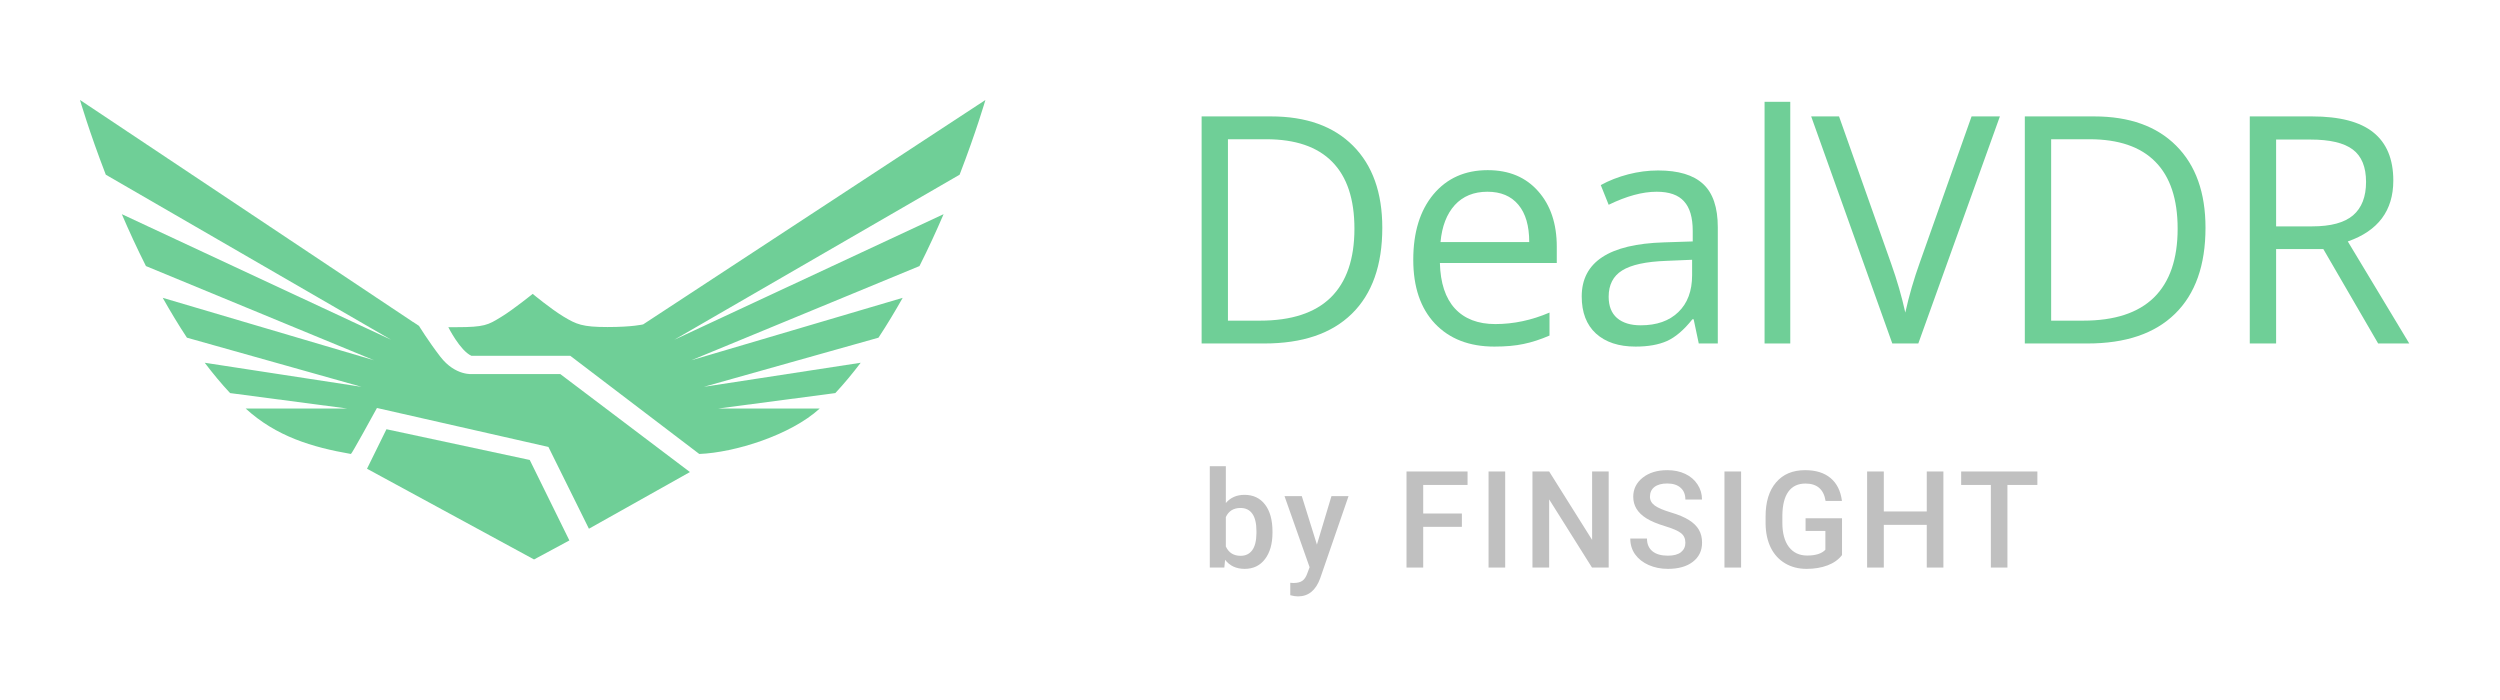 <svg width="250" height="70" viewBox="0 0 250 70" fill="none" xmlns="http://www.w3.org/2000/svg">
<path d="M24.568 40.854H34.73L23.011 39.309C22.129 38.369 21.285 37.346 20.472 36.275L36.154 38.683L18.693 33.768C17.838 32.476 17.037 31.135 16.271 29.782L37.403 36.026L14.594 26.607C13.704 24.839 12.899 23.09 12.182 21.418L39.115 33.977L10.58 17.47C8.897 13.109 8 10 8 10L41.304 32.202L41.309 32.196L41.606 32.393C41.615 32.395 41.628 32.398 41.643 32.401L41.635 32.412L41.899 32.588C41.899 32.588 42.832 34.109 44.028 35.664C45.549 37.637 47.294 37.404 47.294 37.404H56.025L68.993 47.205L58.892 52.873L54.842 44.694L37.694 40.798L37.653 40.874C37.325 41.473 35.168 45.41 35.092 45.397C31.219 44.726 27.614 43.643 24.568 40.854Z" fill="#6FCF97"/>
<path d="M83.53 39.309L71.81 40.854H81.972C79.071 43.51 73.464 45.261 69.926 45.397L57.028 35.581H47.141C46.004 35.063 44.832 32.718 44.832 32.718H45.656C48.444 32.718 48.813 32.492 50.056 31.731L50.154 31.671C51.351 30.939 53.268 29.387 53.268 29.387C53.268 29.387 55.053 30.871 56.346 31.656C57.644 32.439 58.24 32.704 60.751 32.704C63.264 32.704 64.315 32.439 64.315 32.439L98.54 10C98.54 10 97.644 13.109 95.961 17.47L67.426 33.977L94.359 21.418C93.641 23.09 92.837 24.839 91.947 26.607L69.137 36.026L90.27 29.782C89.504 31.135 88.702 32.476 87.848 33.768L70.387 38.683L86.069 36.275C85.255 37.346 84.411 38.369 83.53 39.309Z" fill="#6FCF97"/>
<path d="M52.974 45.996L38.645 42.923L36.701 46.874L53.404 55.946L56.937 54.044L52.974 45.996Z" fill="#6FCF97"/>
<path d="M138.23 22.777C138.23 26.525 137.213 29.393 135.18 31.381C133.157 33.359 130.241 34.348 126.432 34.348H120.162V11.641H127.098C130.618 11.641 133.353 12.619 135.304 14.576C137.254 16.533 138.23 19.267 138.23 22.777ZM135.443 22.87C135.443 19.909 134.7 17.677 133.214 16.176C131.738 14.675 129.539 13.924 126.618 13.924H122.794V32.065H125.999C129.137 32.065 131.495 31.293 133.074 29.751C134.653 28.197 135.443 25.904 135.443 22.87Z" fill="#6FCF97"/>
<path d="M149.439 34.659C146.931 34.659 144.95 33.892 143.495 32.36C142.049 30.827 141.327 28.7 141.327 25.977C141.327 23.233 141.998 21.053 143.339 19.438C144.692 17.822 146.503 17.015 148.773 17.015C150.9 17.015 152.582 17.719 153.82 19.127C155.059 20.525 155.678 22.373 155.678 24.672V26.303H143.989C144.041 28.301 144.542 29.818 145.492 30.853C146.451 31.889 147.799 32.407 149.532 32.407C151.359 32.407 153.165 32.023 154.951 31.257V33.556C154.042 33.949 153.181 34.229 152.365 34.395C151.561 34.571 150.585 34.659 149.439 34.659ZM148.742 19.174C147.38 19.174 146.292 19.619 145.476 20.509C144.67 21.4 144.196 22.632 144.051 24.206H152.923C152.923 22.58 152.561 21.338 151.839 20.478C151.116 19.608 150.084 19.174 148.742 19.174Z" fill="#6FCF97"/>
<path d="M169.876 34.348L169.365 31.925H169.242C168.395 32.992 167.549 33.716 166.703 34.099C165.866 34.472 164.819 34.659 163.559 34.659C161.877 34.659 160.555 34.224 159.596 33.354C158.646 32.484 158.172 31.247 158.172 29.642C158.172 26.204 160.912 24.403 166.393 24.237L169.273 24.144V23.088C169.273 21.752 168.984 20.768 168.405 20.137C167.838 19.495 166.924 19.174 165.665 19.174C164.251 19.174 162.651 19.608 160.866 20.478L160.076 18.506C160.912 18.05 161.826 17.693 162.816 17.434C163.818 17.175 164.819 17.046 165.82 17.046C167.843 17.046 169.339 17.496 170.309 18.397C171.291 19.298 171.78 20.742 171.78 22.73V34.348H169.876ZM164.07 32.531C165.67 32.531 166.924 32.091 167.832 31.21C168.751 30.33 169.211 29.098 169.211 27.514V25.977L166.641 26.085C164.597 26.158 163.12 26.479 162.212 27.048C161.315 27.607 160.866 28.482 160.866 29.673C160.866 30.605 161.145 31.314 161.701 31.801C162.269 32.287 163.059 32.531 164.07 32.531Z" fill="#6FCF97"/>
<path d="M179.027 34.348H176.457V10.181H179.027V34.348Z" fill="#6FCF97"/>
<path d="M197.157 11.641H199.989L191.831 34.348H189.23L181.118 11.641H183.904L189.105 26.334C189.704 28.021 190.18 29.663 190.53 31.257C190.901 29.58 191.386 27.907 191.985 26.241L197.157 11.641Z" fill="#6FCF97"/>
<path d="M220.55 22.777C220.55 26.525 219.534 29.393 217.5 31.381C215.477 33.359 212.562 34.348 208.753 34.348H202.482V11.641H209.419C212.939 11.641 215.674 12.619 217.624 14.576C219.576 16.533 220.55 19.267 220.55 22.777ZM217.764 22.87C217.764 19.909 217.02 17.677 215.534 16.176C214.058 14.675 211.859 13.924 208.939 13.924H205.115V32.065H208.32C211.458 32.065 213.816 31.293 215.395 29.751C216.974 28.197 217.764 25.904 217.764 22.87Z" fill="#6FCF97"/>
<path d="M227.611 24.905V34.348H224.978V11.641H231.188C233.964 11.641 236.012 12.174 237.334 13.241C238.665 14.307 239.331 15.912 239.331 18.055C239.331 21.058 237.814 23.087 234.78 24.144L240.926 34.348H237.814L232.332 24.905H227.611ZM227.611 22.637H231.219C233.076 22.637 234.439 22.27 235.305 21.534C236.173 20.789 236.605 19.676 236.605 18.195C236.605 16.694 236.162 15.612 235.274 14.949C234.397 14.286 232.984 13.955 231.032 13.955H227.611V22.637Z" fill="#6FCF97"/>
<path d="M127.249 53.258C127.249 54.367 127 55.248 126.503 55.904C126.011 56.559 125.331 56.887 124.464 56.887C123.629 56.887 122.977 56.586 122.511 55.983L122.432 56.755H120.98V46.62H122.584V50.302C123.046 49.757 123.668 49.484 124.451 49.484C125.322 49.484 126.006 49.807 126.503 50.454C127 51.1 127.249 52.004 127.249 53.166V53.258ZM125.645 53.12C125.645 52.345 125.509 51.765 125.236 51.378C124.964 50.99 124.568 50.797 124.049 50.797C123.354 50.797 122.865 51.1 122.584 51.707V54.65C122.87 55.27 123.362 55.581 124.062 55.581C124.563 55.581 124.95 55.394 125.223 55.02C125.496 54.646 125.637 54.081 125.645 53.324V53.12Z" fill="#C0C0C0"/>
<path d="M131.692 54.459L133.144 49.616H134.853L132.016 57.837C131.58 59.038 130.841 59.639 129.799 59.639C129.565 59.639 129.308 59.599 129.027 59.52V58.279L129.33 58.299C129.735 58.299 130.038 58.224 130.241 58.075C130.447 57.93 130.61 57.683 130.729 57.336L130.96 56.722L128.452 49.616H130.181L131.692 54.459Z" fill="#C0C0C0"/>
<path d="M146.188 52.684H142.321V56.755H140.651V47.148H146.755V48.494H142.321V51.351H146.188V52.684Z" fill="#C0C0C0"/>
<path d="M150.519 56.755H148.855V47.148H150.519V56.755Z" fill="#C0C0C0"/>
<path d="M160.868 56.755H159.199L154.916 49.939V56.755H153.246V47.148H154.916L159.211 53.99V47.148H160.868V56.755Z" fill="#C0C0C0"/>
<path d="M168.538 54.281C168.538 53.858 168.388 53.533 168.089 53.304C167.795 53.075 167.26 52.845 166.485 52.611C165.711 52.378 165.096 52.119 164.638 51.833C163.762 51.283 163.324 50.566 163.324 49.682C163.324 48.908 163.639 48.27 164.269 47.768C164.901 47.267 165.723 47.016 166.73 47.016C167.399 47.016 167.995 47.139 168.518 47.386C169.042 47.632 169.453 47.984 169.751 48.441C170.051 48.894 170.2 49.398 170.2 49.952H168.538C168.538 49.451 168.38 49.059 168.062 48.778C167.75 48.492 167.301 48.349 166.716 48.349C166.172 48.349 165.746 48.465 165.443 48.699C165.143 48.932 164.995 49.257 164.995 49.675C164.995 50.027 165.157 50.322 165.482 50.559C165.808 50.792 166.345 51.021 167.093 51.245C167.841 51.465 168.441 51.718 168.895 52.004C169.347 52.286 169.68 52.611 169.891 52.981C170.101 53.346 170.207 53.775 170.207 54.268C170.207 55.068 169.899 55.706 169.284 56.181C168.672 56.652 167.841 56.887 166.789 56.887C166.095 56.887 165.454 56.76 164.869 56.504C164.288 56.245 163.835 55.889 163.51 55.435C163.189 54.982 163.028 54.455 163.028 53.852H164.697C164.697 54.397 164.878 54.82 165.238 55.119C165.599 55.418 166.116 55.567 166.789 55.567C167.37 55.567 167.805 55.451 168.096 55.218C168.391 54.98 168.538 54.668 168.538 54.281Z" fill="#C0C0C0"/>
<path d="M174.109 56.755H172.446V47.148H174.109V56.755Z" fill="#C0C0C0"/>
<path d="M184.201 55.508C183.854 55.961 183.372 56.304 182.755 56.537C182.141 56.77 181.441 56.887 180.658 56.887C179.853 56.887 179.141 56.705 178.52 56.339C177.9 55.974 177.42 55.453 177.081 54.776C176.747 54.094 176.573 53.3 176.559 52.394V51.642C176.559 50.19 176.908 49.057 177.603 48.243C178.297 47.425 179.268 47.016 180.512 47.016C181.581 47.016 182.43 47.28 183.059 47.808C183.688 48.336 184.066 49.097 184.195 50.091H182.558C182.373 48.934 181.703 48.355 180.546 48.355C179.797 48.355 179.228 48.626 178.836 49.167C178.449 49.704 178.249 50.493 178.236 51.536V52.275C178.236 53.313 178.454 54.12 178.889 54.697C179.33 55.268 179.938 55.554 180.718 55.554C181.57 55.554 182.177 55.361 182.538 54.974V53.093H180.558V51.826H184.201V55.508Z" fill="#C0C0C0"/>
<path d="M194.339 56.755H192.676V52.486H188.38V56.755H186.711V47.148H188.38V51.147H192.676V47.148H194.339V56.755Z" fill="#C0C0C0"/>
<path d="M203.738 48.494H200.742V56.755H199.085V48.494H196.116V47.148H203.738V48.494Z" fill="#C0C0C0"/>
</svg>
